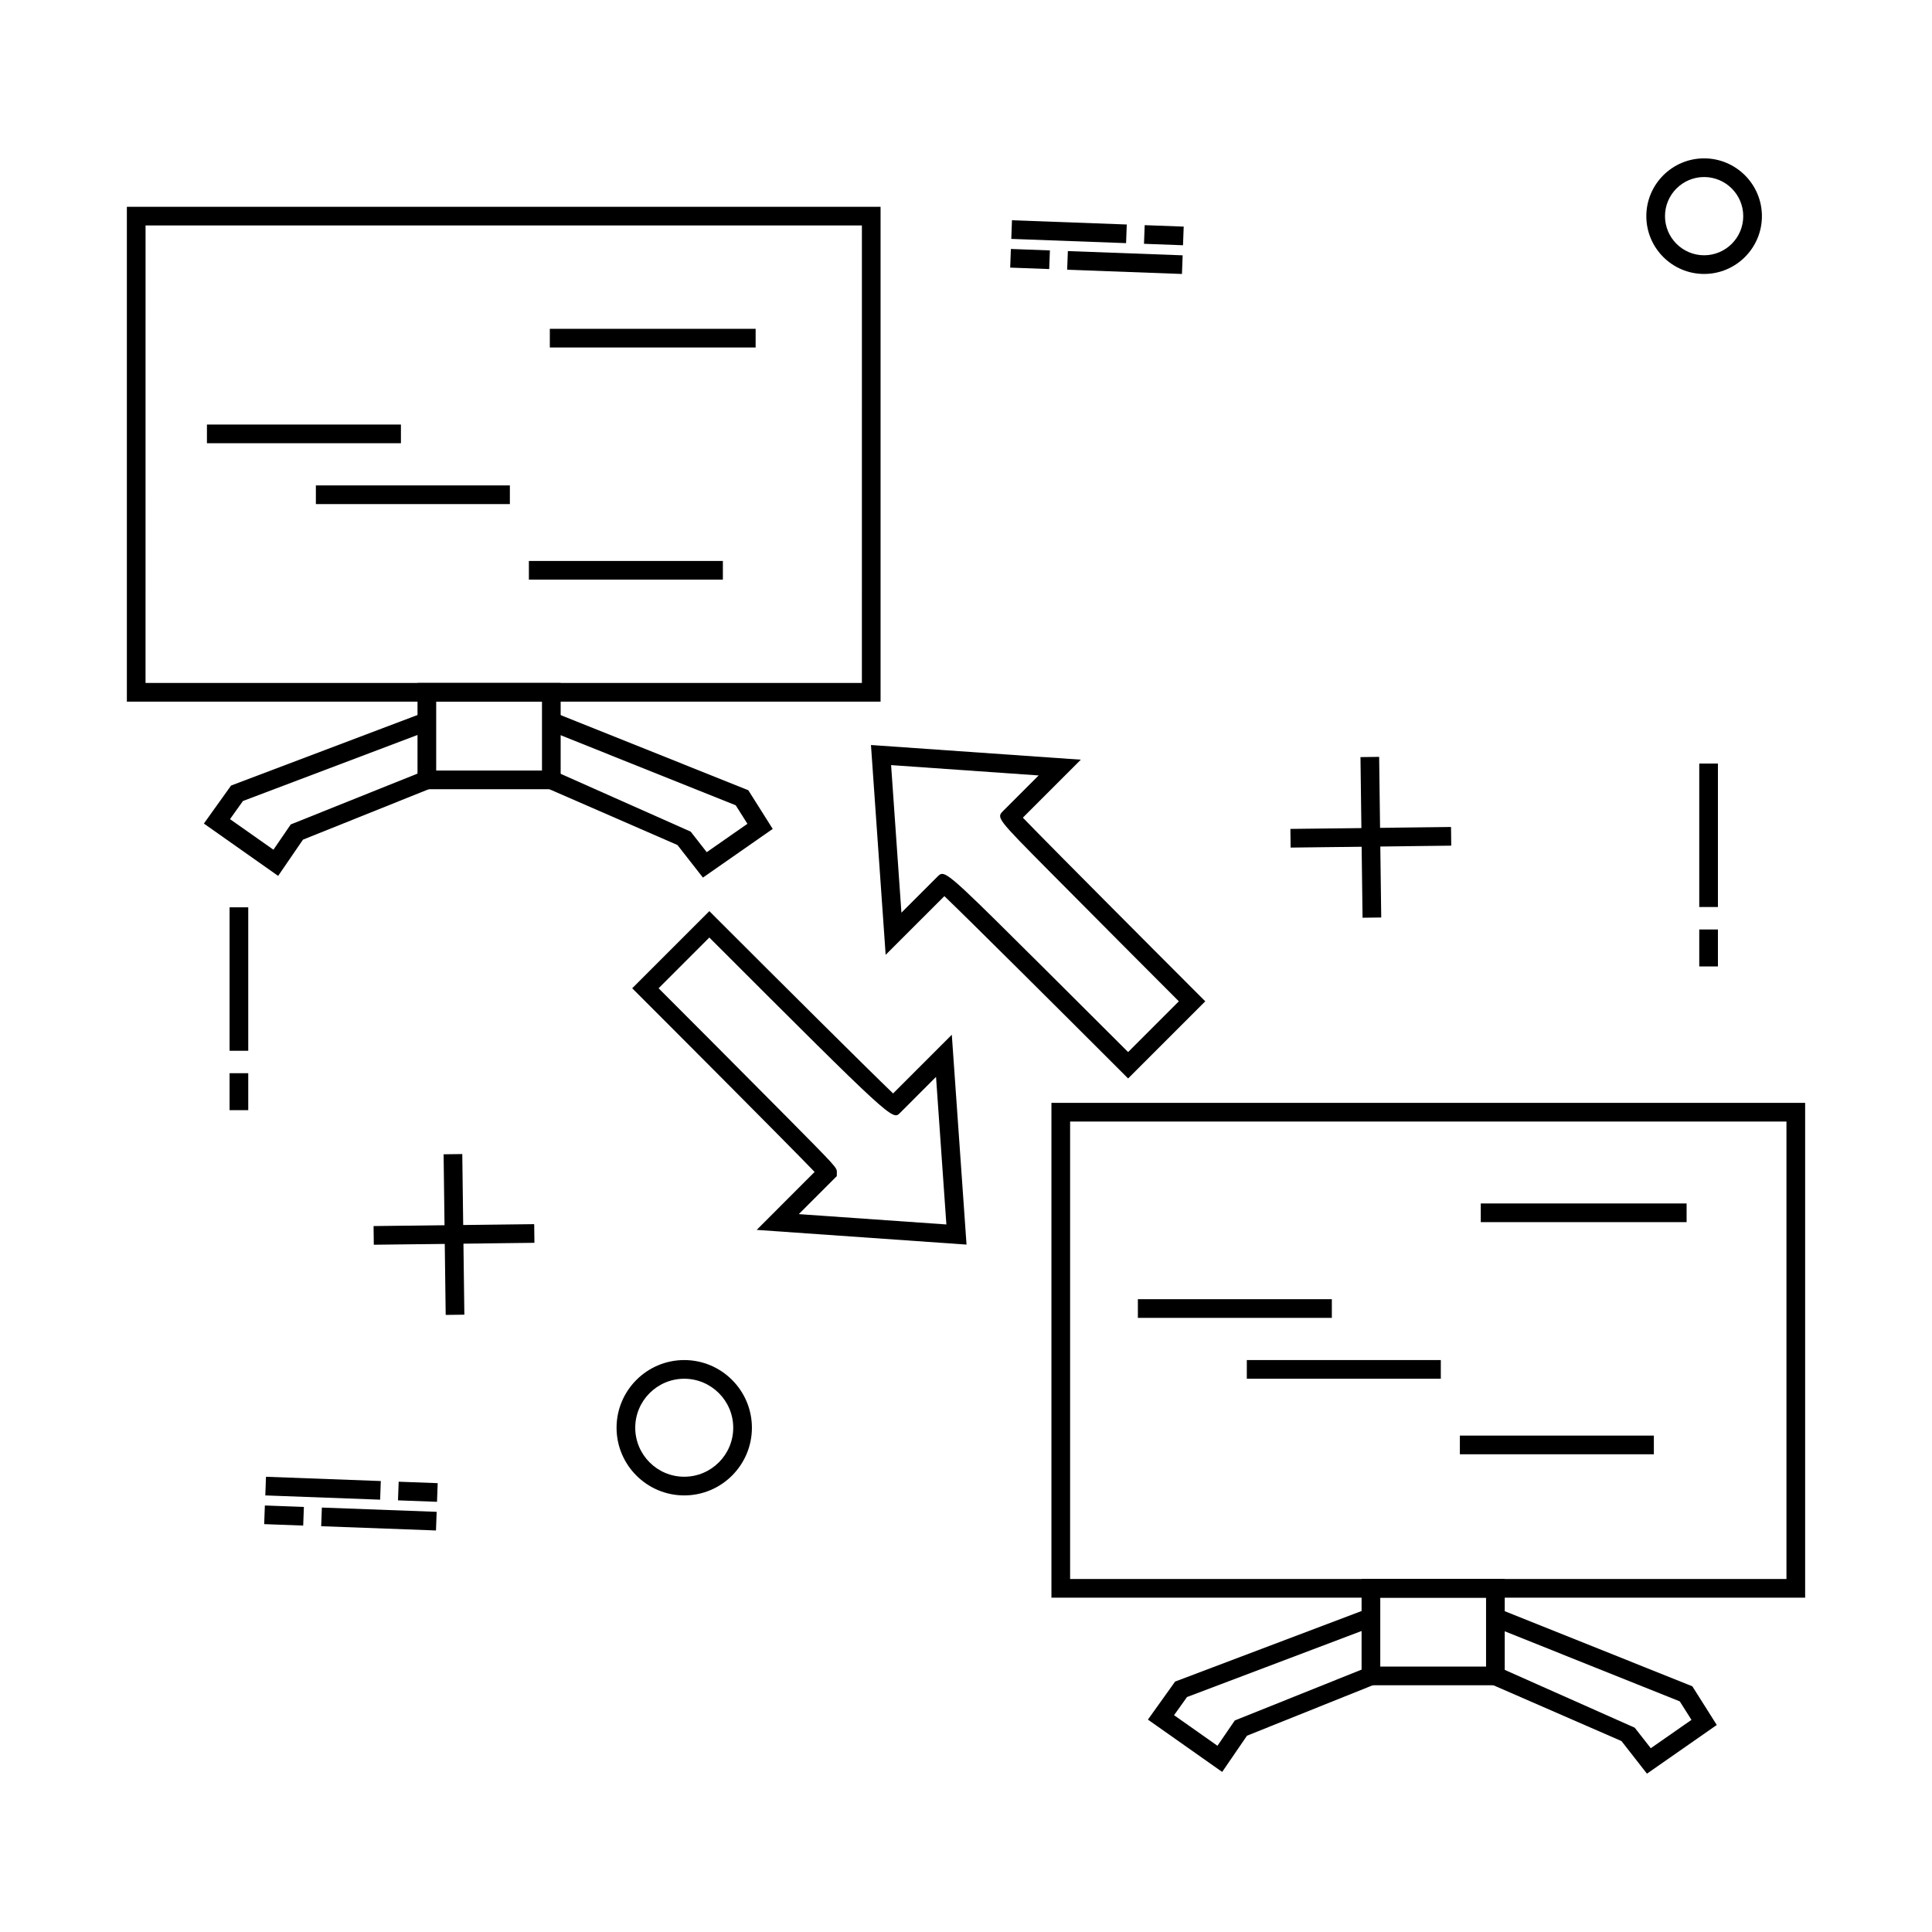 <?xml version="1.0" encoding="UTF-8"?>
<!-- Uploaded to: ICON Repo, www.iconrepo.com, Generator: ICON Repo Mixer Tools -->
<svg fill="#000000" width="800px" height="800px" version="1.1" viewBox="144 144 512 512" xmlns="http://www.w3.org/2000/svg">
 <g>
  <path d="m594.32 346.35h4.949v38.016h-4.949z"/>
  <path d="m594.32 390.32h4.949v9.797h-4.949z"/>
  <path d="m204.84 384.45h4.949v38.016h-4.949z"/>
  <path d="m204.84 428.41h4.949v9.797h-4.949z"/>
  <path d="m244.74 541.43-30.43-1.129 0.18-4.941 30.426 1.129z"/>
  <path d="m249.47 541.61 0.184-4.941 10.34 0.383-0.184 4.941z"/>
  <path d="m259.54 549.59-30.422-1.129 0.18-4.941 30.422 1.129z"/>
  <path d="m214.01 547.91 0.184-4.941 10.34 0.383-0.184 4.941z"/>
  <path d="m325.33 540.3c-9.887 0-17.934-8.047-17.934-17.934 0-9.891 8.051-17.934 17.934-17.934 9.887 0 17.934 8.047 17.934 17.934 0 9.887-8.051 17.934-17.934 17.934zm0-30.918c-7.156 0-12.984 5.824-12.984 12.984 0 7.16 5.828 12.984 12.984 12.984s12.984-5.824 12.984-12.984c0-7.164-5.828-12.984-12.984-12.984z"/>
  <path d="m622.38 567.4h-199.74v-131.13h199.74zm-194.79-4.949h189.84v-121.23h-189.84z"/>
  <path d="m542.77 590.61h-37.934v-28.164h37.934zm-32.984-4.949h28.035v-18.266h-28.035z"/>
  <path d="m467.89 613.58-19.68-13.867 7.207-10.078 51.012-19.301 1.754 4.629-49.613 18.77-3.434 4.809 11.504 8.105 4.59-6.703 35.152-14.098 1.844 4.594-33.758 13.539z"/>
  <path d="m580.46 614.04-6.75-8.641-34.402-14.988 1.977-4.535 35.934 15.98 4.254 5.441 10.785-7.516-3.102-4.898-49.781-19.934 1.84-4.594 51.27 20.527 6.477 10.254z"/>
  <path d="m400.14 473.83-55.609-3.898 15.348-15.359c-1.539-1.605-4.629-4.762-10.711-10.902-14.293-14.441-35.875-36.02-35.875-36.02l-1.754-1.75 20.445-20.441 1.746 1.746c16.434 16.434 40.535 40.43 46.953 46.57l15.555-15.555zm-44.449-8.074 39.109 2.738-2.742-39.105-9.543 9.547c-1.977 2.012-2.023 2.019-50.535-46.484l-13.445 13.449c5.418 5.426 22.289 22.312 34.152 34.293 13.105 13.246 13.105 13.246 13.09 14.488l-0.016 1.004z"/>
  <path d="m442.96 429.8-1.746-1.746c-16.434-16.434-40.527-40.43-46.945-46.57l-15.562 15.555-3.894-55.605 55.617 3.891-15.363 15.359c1.516 1.578 4.578 4.707 10.711 10.898l0.008 0.004c14.293 14.441 35.867 36.02 35.867 36.02l1.754 1.75zm-49.293-54.211c1.871 0 6.25 4.356 26.75 24.742 9.387 9.336 18.762 18.691 22.543 22.477l13.445-13.449c-5.418-5.426-22.281-22.312-34.145-34.293-14.227-14.352-14.227-14.352-12.367-16.207l9.359-9.359-39.102-2.738 2.734 39.105 9.551-9.547c0.402-0.41 0.723-0.73 1.23-0.73z"/>
  <path d="m536.42 462.93h54.547v4.949h-54.547z"/>
  <path d="m445.55 488.3h51.402v4.949h-51.402z"/>
  <path d="m474.42 504.43h51.41v4.949h-51.41z"/>
  <path d="m530.88 524.45h51.41v4.949h-51.41z"/>
  <path d="m377.36 329.94h-199.74v-131.14h199.74zm-194.79-4.949h189.84l0.004-121.24h-189.84z"/>
  <path d="m292.58 353.15h-37.934v-28.164h37.934zm-32.984-4.949h28.035v-18.262h-28.035z"/>
  <path d="m217.71 376.12-19.68-13.867 7.203-10.074 51.008-19.301 1.754 4.629-49.613 18.766-3.426 4.809 11.508 8.102 4.586-6.699 35.148-14.098 1.844 4.594-33.754 13.539z"/>
  <path d="m330.28 376.57-6.75-8.633-34.41-14.992 1.977-4.535 35.945 15.984 4.25 5.441 10.785-7.519-3.102-4.902-49.789-19.93 1.844-4.594 51.277 20.527 6.473 10.254z"/>
  <path d="m289.71 231.14h54.539v4.949h-54.539z"/>
  <path d="m198.84 256.51h51.41v4.949h-51.41z"/>
  <path d="m227.71 272.64h51.41v4.949h-51.41z"/>
  <path d="m284.16 292.66h51.41v4.949h-51.41z"/>
  <path d="m485.97 363.67 42.566-0.512 0.059 4.949-42.566 0.512z"/>
  <path d="m504.54 344.64 4.949-0.062 0.551 42.566-4.949 0.062z"/>
  <path d="m243 468.92 42.57-0.512 0.059 4.949-42.57 0.512z"/>
  <path d="m261.56 449.9 4.949-0.062 0.551 42.566-4.949 0.062z"/>
  <path d="m412 207.31 0.184-4.941 30.422 1.125-0.184 4.941z"/>
  <path d="m447.17 208.61 0.184-4.941 10.34 0.383-0.184 4.941z"/>
  <path d="m426.81 215.48 0.184-4.941 30.422 1.125-0.184 4.941z"/>
  <path d="m411.71 214.92 0.184-4.941 10.34 0.383-0.184 4.941z"/>
  <path d="m595.61 216.6c-8.445 0-15.316-6.871-15.316-15.316s6.875-15.316 15.316-15.316c8.441 0 15.316 6.871 15.316 15.316s-6.875 15.316-15.316 15.316zm0-25.684c-5.715 0-10.367 4.648-10.367 10.367s4.652 10.367 10.367 10.367c5.715 0 10.367-4.648 10.367-10.367s-4.652-10.367-10.367-10.367z"/>
 </g>
</svg>
